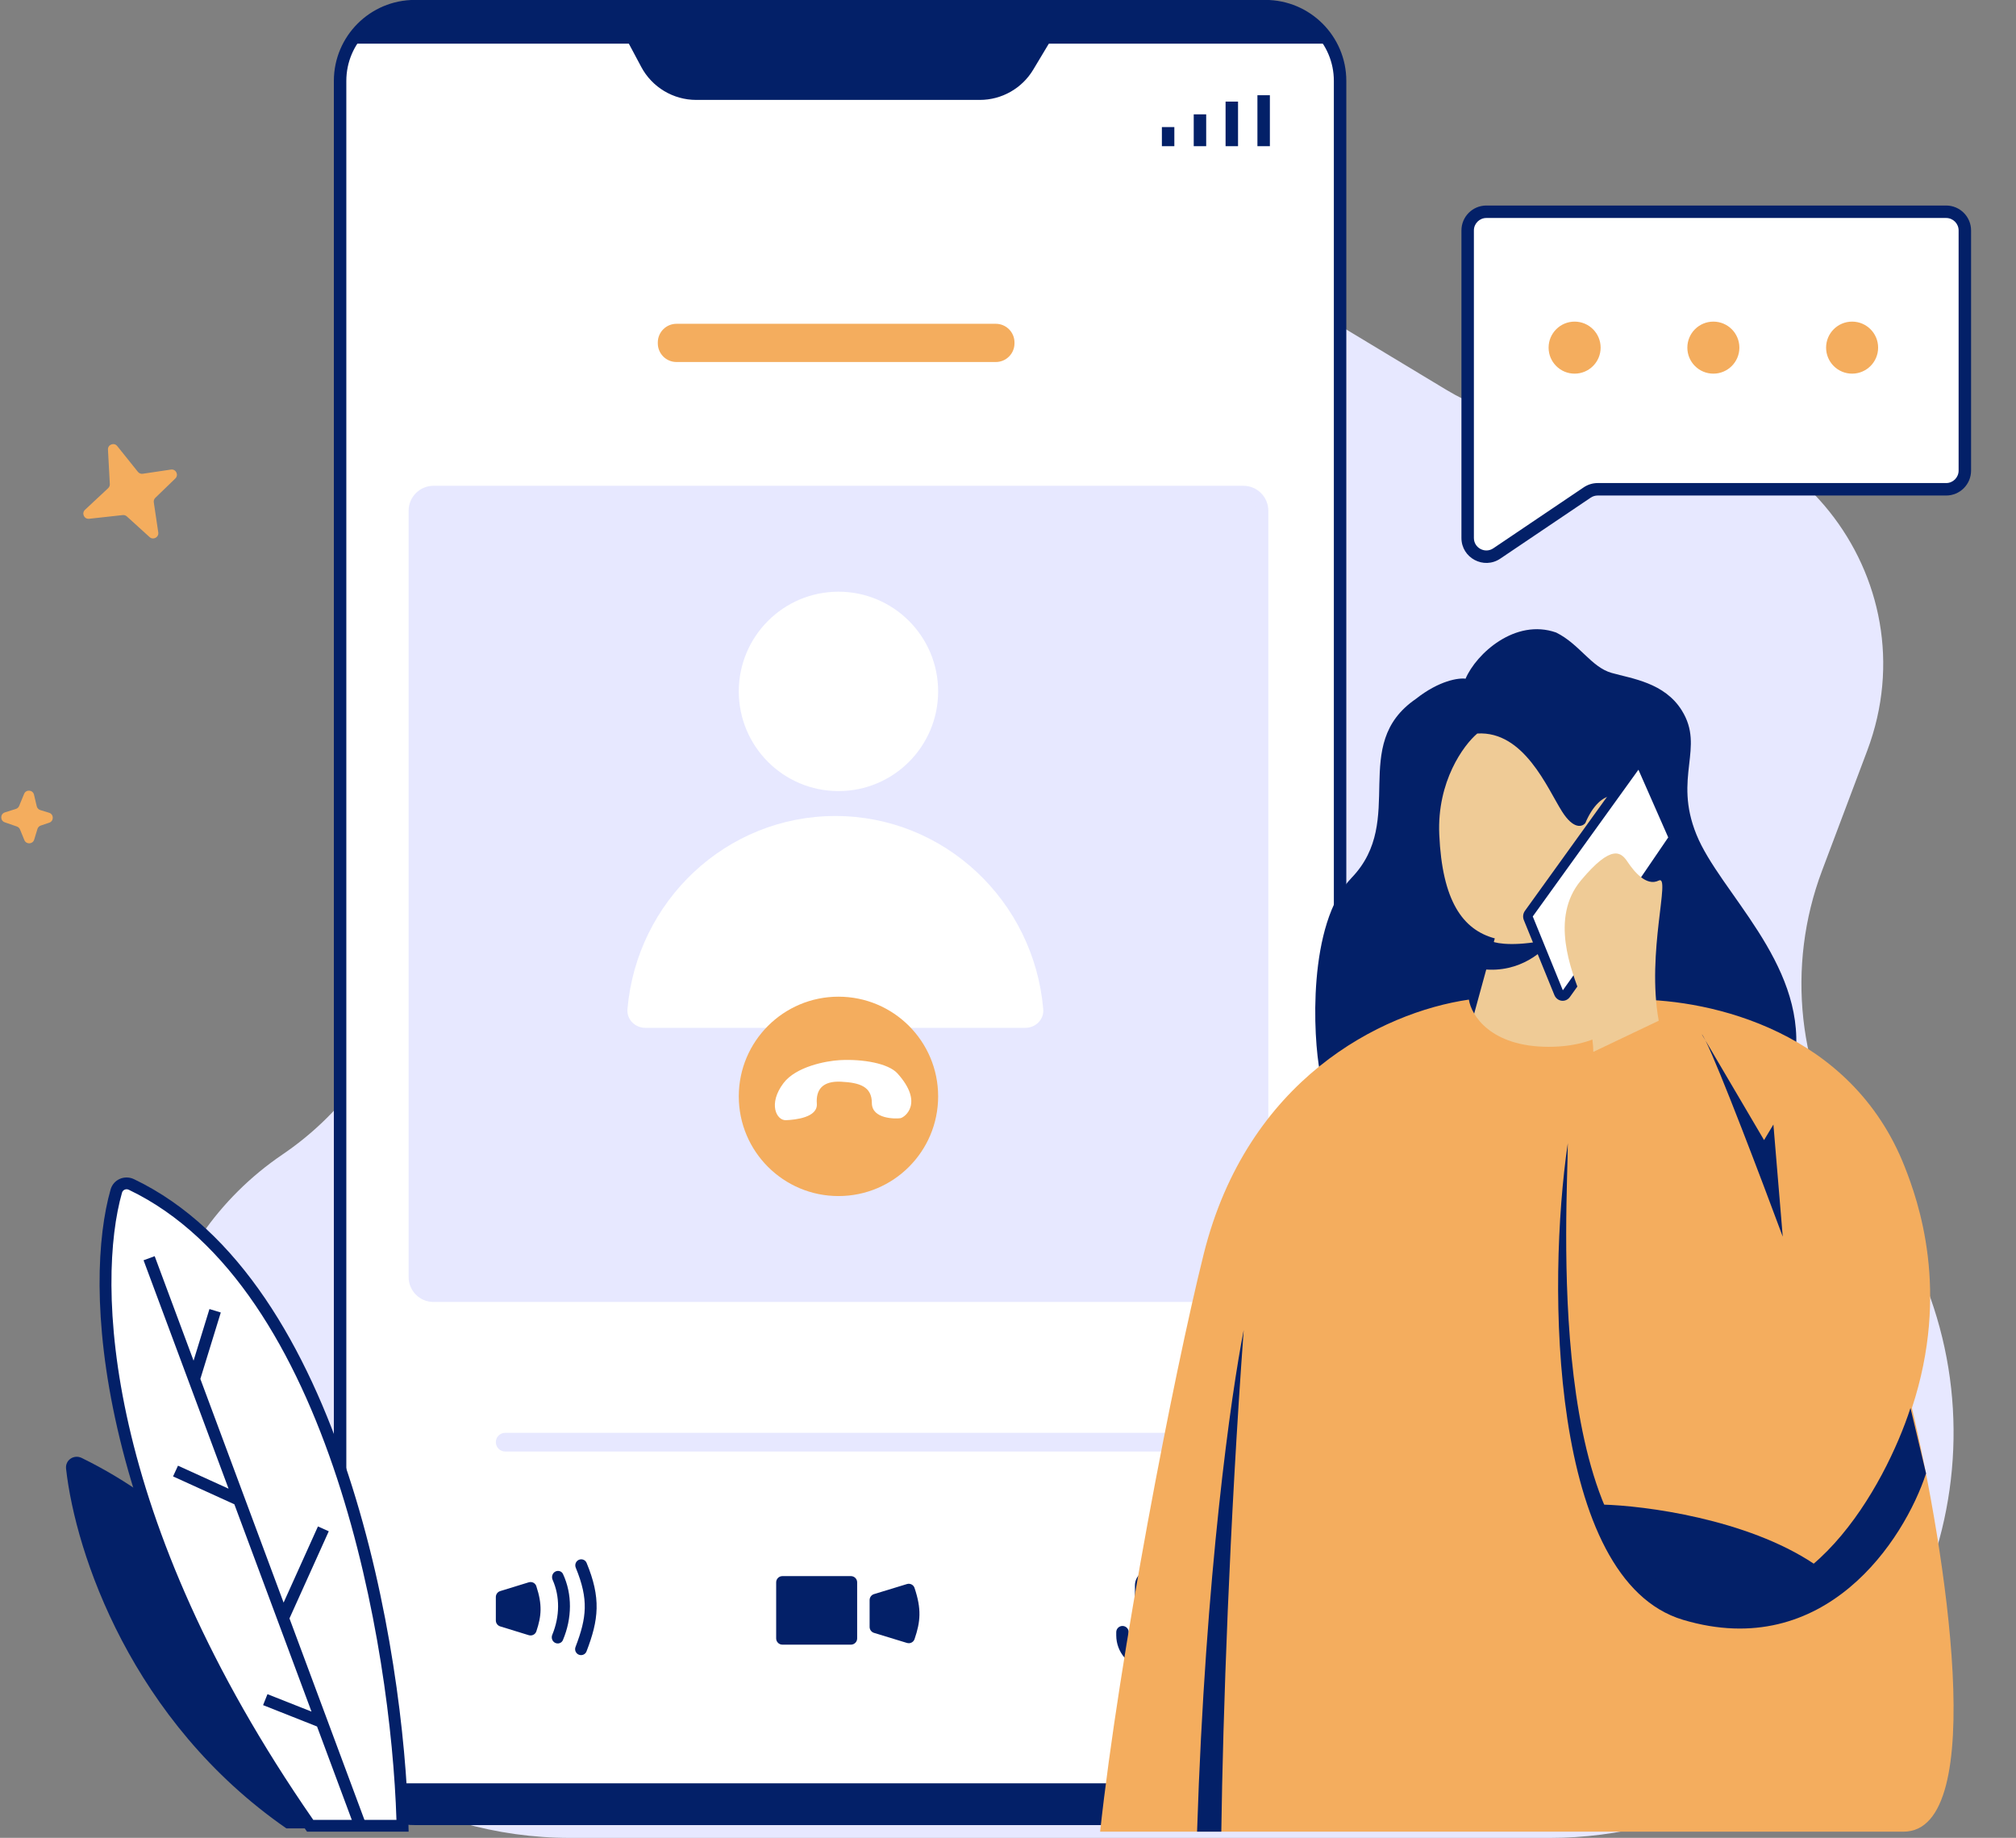 <?xml version="1.0" encoding="UTF-8"?><svg xmlns="http://www.w3.org/2000/svg" xmlns:xlink="http://www.w3.org/1999/xlink" fill="none" height="417.2" preserveAspectRatio="xMidYMid meet" style="fill: none;" version="1.0" viewBox="48.5 46.9 457.7 417.2" width="457.7" zoomAndPan="magnify"><rect x="48.5" y="46.9" width="457.7" height="417.2" fill="#808080" stroke="none"/><g id="change1_1"><path d="M177.945 464.117H290.369H400.366C415.998 464.117 431.37 460.108 445.021 452.47C491.472 426.481 506.173 366.431 477.004 321.829L469.37 310.157C456.647 290.702 453.968 266.32 462.163 244.555L472.415 217.328C487.257 177.911 454.601 136.94 412.986 142.766C400.438 144.523 387.669 141.91 376.812 135.363L316.943 99.262C289.067 82.453 255.531 77.853 224.177 86.54L197.673 93.883C146.643 108.022 117.824 162.129 134.485 212.517L139.856 228.758C149.72 258.59 138.603 291.36 112.643 308.973C83.267 328.904 73.403 367.718 89.684 399.316L97.888 415.237C113.357 445.259 144.242 464.117 177.945 464.117Z" fill="#E7E8FF"/></g><g id="change2_1"><path d="M125.712 65.27C125.712 55.896 133.311 48.298 142.684 48.298H335.772C345.145 48.298 352.744 55.896 352.744 65.27V442.821C352.744 452.194 345.145 459.793 335.772 459.793H142.684C133.311 459.793 125.712 452.194 125.712 442.821V65.27Z" fill="#fff"/></g><g id="change3_1"><path clip-rule="evenodd" d="M124.298 65.27C124.298 55.115 132.53 46.883 142.684 46.883H335.772C345.927 46.883 354.159 55.115 354.159 65.27V442.821C354.159 452.976 345.927 461.207 335.772 461.207H142.684C132.53 461.207 124.298 452.976 124.298 442.821V65.27ZM142.684 49.712C134.092 49.712 127.127 56.678 127.127 65.27V442.821C127.127 451.413 134.092 458.379 142.684 458.379H335.772C344.364 458.379 351.33 451.413 351.33 442.821V65.27C351.33 56.678 344.364 49.712 335.772 49.712H142.684Z" fill="#032068" fill-rule="evenodd"/></g><g id="change3_2"><path d="M194.085 62.093L186.727 48.297H291.729L283.078 62.714C280.522 66.975 275.918 69.581 270.95 69.581H206.564C201.341 69.581 196.543 66.702 194.085 62.093Z" fill="#032068"/></g><g id="change3_3"><path d="M349.96 56.811H127.049C134.427 49.432 141.475 48.06 144.076 48.297H332.932C342.013 48.297 348.068 53.973 349.96 56.811Z" fill="#032068"/></g><g id="change3_4"><path d="M349.789 451.724H128.541C136.209 459.222 140.641 460.616 143.344 460.376H334.986C344.423 460.376 347.823 454.608 349.789 451.724Z" fill="#032068"/></g><g id="change4_1"><path d="M197.844 124.647C197.844 122.304 199.743 120.404 202.087 120.404H274.58C276.924 120.404 278.823 122.304 278.823 124.647V124.838C278.823 127.181 276.924 129.081 274.58 129.081H202.087C199.743 129.081 197.844 127.181 197.844 124.838V124.647Z" fill="#F4AD5E"/></g><g id="change3_5"><path clip-rule="evenodd" d="M336.806 68.517V80.086H333.978V68.517H336.806Z" fill="#032068" fill-rule="evenodd"/></g><g id="change3_6"><path clip-rule="evenodd" d="M329.576 69.963V80.086H326.747V69.963H329.576Z" fill="#032068" fill-rule="evenodd"/></g><g id="change3_7"><path clip-rule="evenodd" d="M322.345 72.856V80.086H319.517V72.856H322.345Z" fill="#032068" fill-rule="evenodd"/></g><g id="change3_8"><path clip-rule="evenodd" d="M315.115 75.748V80.086H312.286V75.748H315.115Z" fill="#032068" fill-rule="evenodd"/></g><g id="change1_2"><path d="M142.685 162.835C142.685 160.491 144.584 158.592 146.928 158.592H330.793C333.137 158.592 335.036 160.491 335.036 162.835V336.8C335.036 339.143 333.137 341.043 330.793 341.043H146.928C144.584 341.043 142.685 339.143 142.685 336.8V162.835Z" fill="#E7E8FF"/></g><g id="change1_3"><path clip-rule="evenodd" d="M141.271 162.835C141.271 159.71 143.803 157.177 146.928 157.177H330.794C333.918 157.177 336.451 159.71 336.451 162.835V336.8C336.451 339.925 333.918 342.457 330.794 342.457H146.928C143.803 342.457 141.271 339.925 141.271 336.8V162.835ZM146.928 160.006C145.366 160.006 144.099 161.273 144.099 162.835V336.8C144.099 338.362 145.366 339.629 146.928 339.629H330.794C332.356 339.629 333.622 338.362 333.622 336.8V162.835C333.622 161.273 332.356 160.006 330.794 160.006H146.928Z" fill="#E7E8FF" fill-rule="evenodd"/></g><g id="change2_2"><path d="M238.153 232.138C213.393 232.138 193.069 251.413 190.954 275.985C190.753 278.32 192.672 280.226 195.015 280.226H281.291C283.634 280.226 285.553 278.32 285.352 275.985C283.237 251.413 262.913 232.138 238.153 232.138Z" fill="#fff"/></g><g id="change2_3"><path d="M261.49 203.851C261.49 216.349 251.358 226.481 238.86 226.481C226.362 226.481 216.23 216.349 216.23 203.851C216.23 191.353 226.362 181.221 238.86 181.221C251.358 181.221 261.49 191.353 261.49 203.851Z" fill="#fff"/></g><g id="change4_2"><path d="M261.49 295.784C261.49 308.282 251.358 318.414 238.86 318.414C226.362 318.414 216.23 308.282 216.23 295.784C216.23 283.286 226.362 273.154 238.86 273.154C251.358 273.154 261.49 283.286 261.49 295.784Z" fill="#F4AD5E"/></g><g id="change2_4"><path d="M226.38 292.773C229.222 289.014 236.063 287.732 239.128 287.561C244.433 287.265 250.21 288.314 252.243 290.562C258.342 297.307 253.885 300.594 252.902 300.74C251.919 300.886 246.451 301.001 246.442 297.294C246.434 293.586 243.748 292.671 239.467 292.456C235.186 292.24 233.716 294.313 233.949 297.446C234.181 300.579 229.083 301.103 226.932 301.19C224.782 301.277 222.827 297.471 226.38 292.773Z" fill="#fff"/></g><g id="change3_9"><path d="M245.932 416.222V410.128C245.932 409.506 246.338 408.957 246.933 408.775L254.407 406.492C255.122 406.274 255.888 406.65 256.126 407.359C257.738 412.174 257.496 415.016 256.131 418.994C255.888 419.701 255.123 420.077 254.408 419.858L246.933 417.575C246.338 417.393 245.932 416.844 245.932 416.222Z" fill="#032068"/></g><g id="change3_10"><path d="M224.717 406.103C224.717 405.322 225.35 404.689 226.131 404.689H241.689C242.47 404.689 243.103 405.322 243.103 406.103V418.832C243.103 419.614 242.47 420.247 241.689 420.247H226.131C225.35 420.247 224.717 419.614 224.717 418.832V406.103Z" fill="#032068"/></g><g id="change3_11"><path d="M161.071 414.753V409.439C161.071 408.818 161.476 408.27 162.07 408.087L168.542 406.096C169.259 405.875 170.029 406.254 170.262 406.967C171.646 411.191 171.443 413.735 170.268 417.231C170.029 417.941 169.26 418.317 168.543 418.097L162.07 416.105C161.476 415.922 161.071 415.374 161.071 414.753Z" fill="#032068"/></g><g id="change3_12"><path clip-rule="evenodd" d="M174.531 419.836C173.866 419.503 173.602 418.696 173.885 418.009C175.63 413.777 175.629 409.275 173.97 405.552C173.668 404.873 173.885 404.053 174.531 403.684C175.176 403.315 176.004 403.537 176.318 404.211C178.444 408.776 178.406 414.232 176.298 419.215C176.009 419.9 175.196 420.168 174.531 419.836Z" fill="#032068" fill-rule="evenodd"/></g><g id="change3_13"><path clip-rule="evenodd" d="M181.257 411.975C181.321 409.267 180.724 406.44 179.216 402.775C178.933 402.088 179.237 401.293 179.916 400.992C180.596 400.69 181.393 400.996 181.677 401.683C183.296 405.601 184.024 408.827 183.949 412.038C183.875 415.197 183.025 418.236 181.659 421.779C181.392 422.473 180.605 422.806 179.916 422.528C179.227 422.249 178.896 421.465 179.162 420.771C180.472 417.365 181.194 414.677 181.257 411.975Z" fill="#032068" fill-rule="evenodd"/></g><g id="change3_14"><path d="M306.168 406.811C306.168 404.858 307.751 403.275 309.704 403.275C311.657 403.275 313.24 404.858 313.24 406.811V418.125C313.24 420.078 311.657 421.661 309.704 421.661C307.751 421.661 306.168 420.078 306.168 418.125V406.811Z" fill="#032068"/></g><g id="change3_15"><path clip-rule="evenodd" d="M301.925 418.125V417.418C301.925 416.637 302.558 416.004 303.339 416.004C304.12 416.004 304.754 416.637 304.754 417.418V418.125C304.754 420.859 306.97 423.076 309.704 423.076C312.438 423.076 314.654 420.859 314.654 418.125V417.418C314.654 416.637 315.287 416.004 316.068 416.004C316.849 416.004 317.483 416.637 317.483 417.418V418.125C317.483 421.939 314.739 425.111 311.118 425.776V426.611C311.118 427.393 310.485 428.026 309.704 428.026C308.923 428.026 308.289 427.393 308.289 426.611V425.776C304.668 425.111 301.925 421.939 301.925 418.125Z" fill="#032068" fill-rule="evenodd"/></g><g id="change1_4"><path d="M161.071 374.28C161.071 373.109 162.021 372.159 163.193 372.159H315.943C317.114 372.159 318.064 373.109 318.064 374.28C318.064 375.452 317.114 376.402 315.943 376.402H163.193C162.021 376.402 161.071 375.452 161.071 374.28Z" fill="#E7E8FF"/></g><g id="change2_5"><path d="M385.952 94.971H490.343C492.686 94.971 494.586 96.871 494.586 99.214V153.729C494.586 156.072 492.686 157.972 490.343 157.972H438.148H411.226C410.38 157.972 409.554 158.225 408.853 158.697L388.325 172.542C385.507 174.443 381.709 172.423 381.709 169.024V157.972V116.628V99.214C381.709 96.871 383.609 94.971 385.952 94.971Z" fill="#fff"/></g><g id="change3_16"><path clip-rule="evenodd" d="M496 99.214C496 96.09 493.467 93.557 490.343 93.557H385.952C382.828 93.557 380.295 96.09 380.295 99.214V169.024C380.295 173.556 385.358 176.249 389.115 173.715L409.644 159.87C410.111 159.555 410.662 159.386 411.225 159.386H490.343C493.467 159.386 496 156.854 496 153.729V99.214ZM490.343 96.386C491.905 96.386 493.171 97.652 493.171 99.214V153.729C493.171 155.291 491.905 156.558 490.343 156.558H411.225C410.098 156.558 408.997 156.894 408.062 157.525L387.534 171.369C385.655 172.636 383.123 171.29 383.123 169.024V99.214C383.123 97.652 384.39 96.386 385.952 96.386H490.343Z" fill="#032068" fill-rule="evenodd"/></g><g id="change4_3"><path d="M463.085 125.816C463.085 129.077 465.729 131.722 468.991 131.722C472.253 131.722 474.897 129.077 474.897 125.816C474.897 122.554 472.253 119.909 468.991 119.909C465.729 119.909 463.085 122.554 463.085 125.816Z" fill="#F4AD5E"/></g><g id="change4_4"><path d="M431.585 125.816C431.585 129.077 434.229 131.722 437.491 131.722C440.753 131.722 443.397 129.077 443.397 125.816C443.397 122.554 440.753 119.909 437.491 119.909C434.229 119.909 431.585 122.554 431.585 125.816Z" fill="#F4AD5E"/></g><g id="change4_5"><path d="M400.085 125.816C400.085 129.077 402.729 131.722 405.991 131.722C409.253 131.722 411.897 129.077 411.897 125.816C411.897 122.554 409.253 119.909 405.991 119.909C402.729 119.909 400.085 122.554 400.085 125.816Z" fill="#F4AD5E"/></g><g id="change3_17"><path d="M67.064 377.87C108.839 398.332 126.195 442.279 129.104 461.96H113.521C78.425 437.642 65.66 399.669 63.498 380.305C63.279 378.342 65.284 376.998 67.064 377.87Z" fill="#032068"/></g><g id="change2_6"><path d="M78.341 315.787C125.17 338.191 138.91 421.72 139.891 461.363H118.914C70.329 391.569 68.993 338.019 74.904 317.284C75.324 315.812 76.955 315.124 78.341 315.787Z" fill="#fff"/></g><g id="change3_18"><path clip-rule="evenodd" d="M76.199 317.65C76.38 317.015 77.089 316.674 77.759 316.994C100.656 327.949 115.647 353.973 125.03 382.527C134.178 410.363 137.887 440.272 138.507 460.024H119.62C71.587 390.739 70.445 337.837 76.199 317.65ZM78.925 314.58C76.823 313.574 74.268 314.609 73.61 316.919C67.559 338.145 69.066 392.106 117.808 462.126L118.21 462.703H141.271L141.237 461.33C140.743 441.408 137.049 410.481 127.588 381.694C118.15 352.971 102.856 326.029 78.925 314.58Z" fill="#032068" fill-rule="evenodd"/></g><g id="change3_19"><path clip-rule="evenodd" d="M81.094 332.99L100.391 384.842L88.909 379.621L87.79 382.057L101.71 388.387L119.222 435.445L109.224 431.488L108.229 433.977L120.48 438.827L129.04 461.828L131.564 460.898L114.22 414.29L123.14 394.51L120.684 393.413L112.886 410.706L93.987 359.922L98.626 344.846L96.053 344.062L92.446 355.781L83.618 332.059L81.094 332.99Z" fill="#032068" fill-rule="evenodd"/></g><g id="change4_6"><path d="M80.91 154.446L87.307 153.496C88.447 153.327 89.133 154.719 88.305 155.519L83.765 159.91C83.49 160.176 83.361 160.558 83.417 160.936L84.432 167.772C84.595 168.873 83.288 169.571 82.464 168.823L77.292 164.126C77.041 163.898 76.704 163.788 76.366 163.825L68.737 164.667C67.604 164.792 66.966 163.402 67.799 162.624L73.059 157.714C73.315 157.474 73.453 157.134 73.434 156.784L73.013 148.967C72.951 147.817 74.4 147.264 75.12 148.162L79.812 154.015C80.075 154.344 80.494 154.508 80.91 154.446Z" fill="#F4AD5E"/></g><g id="change4_7"><path d="M57.649 230.792L59.646 231.403C60.748 231.74 60.769 233.291 59.678 233.658L57.757 234.305C57.394 234.427 57.113 234.716 57.002 235.081L56.261 237.503C55.936 238.568 54.455 238.636 54.032 237.607L53.043 235.195C52.914 234.88 52.656 234.637 52.335 234.525L49.58 233.569C48.503 233.195 48.524 231.665 49.611 231.32L52.111 230.528C52.446 230.422 52.716 230.173 52.849 229.849L53.972 227.119C54.41 226.054 55.956 226.177 56.221 227.297L56.842 229.931C56.939 230.341 57.246 230.669 57.649 230.792Z" fill="#F4AD5E"/></g><g id="change5_1"><path d="M387.518 260.844L383.452 275.568C381.418 282.93 387.518 291.63 404.461 291.63C418.016 291.63 420.049 279.137 419.372 272.891L415.983 256.159C419.372 252.812 422.083 250.805 422.083 234.742C422.083 214.664 411.239 207.302 398.362 207.302C385.485 207.302 374.641 217.999 374.641 237.419C374.64 254.151 383.677 259.505 387.518 260.844Z" fill="#EFCB96"/></g><g id="change3_20"><path d="M355.359 246.165C345.275 256.645 346.627 282.445 348.175 290.305C367.139 276.291 378.46 276.643 383.104 277.298L387.867 259.92C380.569 257.955 375.925 251.405 375.262 236.34C374.731 224.288 380.79 216.035 383.886 213.415C394.501 212.76 399.808 225.86 403.125 231.1C405.779 235.292 407.769 234.593 408.433 233.72C411.75 225.86 417.721 225.205 419.048 233.72C420.109 240.532 415.067 243.982 412.413 244.855L419.082 273.818C433.923 274.642 451.237 282.886 456.184 286.184C458.174 265.223 438.95 249.44 433.643 236.34C428.336 223.24 435.633 216.69 430.326 208.175C426.392 201.863 419.048 200.969 414.404 199.659C409.76 198.349 407.106 193.109 401.799 190.489C392.511 187.214 383.665 195.293 381.232 200.969C379.684 200.751 375.262 201.362 369.954 205.554C354.695 216.035 367.964 233.065 355.359 246.165Z" fill="#032068"/></g><g id="change3_21"><path d="M400.997 260.006C393.09 261.851 388.477 261.159 387.159 260.583L385.183 266.925C393.617 267.847 399.239 262.697 400.997 260.006Z" fill="#032068"/></g><g id="change4_8"><path d="M400.122 284.535C386.93 284.535 382.533 277.39 381.983 273.818C362.005 276.715 331.689 291.954 321.795 331.523C314.886 359.153 302.565 423.125 298.263 462.703H480.643C500.298 462.703 490.117 398.585 482.57 366.527C491.319 339.937 483.969 319.479 480.922 311.739C468.805 280.958 436.977 273.818 419.91 273.818C418.81 277.39 413.314 284.535 400.122 284.535Z" fill="#F4AD5E"/></g><g id="change3_22"><path d="M330.863 348.835C327.643 392.837 326.135 436.568 325.779 462.703H320.276C322.16 403.92 328.07 363.054 330.863 348.835Z" fill="#032068"/></g><g id="change3_23"><path d="M432.027 408.957C458.62 416.878 476.585 383.971 482.244 366.527L485.78 381.378C480.829 396.464 462.864 424.233 430.612 414.615C400.2 405.546 399.727 338.476 404.443 306.417C404.443 320.56 398.784 399.057 432.027 408.957Z" fill="#032068"/></g><g id="change3_24"><path d="M453.245 327.632C448.403 314.583 438.901 289.545 435.712 283.121L434.855 281.666C435.037 281.848 435.329 282.35 435.712 283.121L449.001 305.71L451.123 302.174L453.245 327.632Z" fill="#032068"/></g><g id="change3_25"><path d="M460.318 401.886C445.041 391.702 421.889 388.685 412.223 388.449C414.345 394.578 421.842 407.543 434.856 410.372C447.87 413.201 457.253 405.893 460.318 401.886Z" fill="#032068"/></g><g id="change2_7"><path d="M428.155 237.607C421.002 248.12 407.84 267.367 404.027 272.59C403.565 273.223 402.701 273.085 402.406 272.36L395.476 255.354C395.334 255.005 395.382 254.607 395.602 254.301L419.591 220.988C420.086 220.301 421.14 220.412 421.481 221.187L428.246 236.559C428.398 236.904 428.367 237.295 428.155 237.607Z" fill="#fff"/></g><g id="change3_26"><path clip-rule="evenodd" d="M418.703 220.349C419.692 218.974 421.801 219.196 422.483 220.746L421.481 221.187L422.483 220.746L429.248 236.118C429.547 236.798 429.491 237.589 429.06 238.222C421.914 248.727 408.738 267.993 404.911 273.236C404.45 273.868 403.722 274.175 402.994 274.067C402.276 273.961 401.676 273.471 401.392 272.773L394.463 255.767C394.178 255.069 394.273 254.274 394.713 253.662L418.703 220.349ZM420.479 221.628L396.49 254.941L403.32 271.702C407.334 266.168 420.191 247.366 427.244 236.999L420.479 221.628Z" fill="#032068" fill-rule="evenodd"/></g><g id="change5_2"><path d="M407.405 272.956C409.103 277.482 410.235 282.385 410.235 285.685L425.088 278.613C422.259 263.055 427.917 245.376 425.088 246.79C422.259 248.204 419.43 244.669 418.015 242.547C416.6 240.426 414.478 238.304 407.405 246.79C400.333 255.276 405.284 267.298 407.405 272.956Z" fill="#EFCB96"/></g></svg>